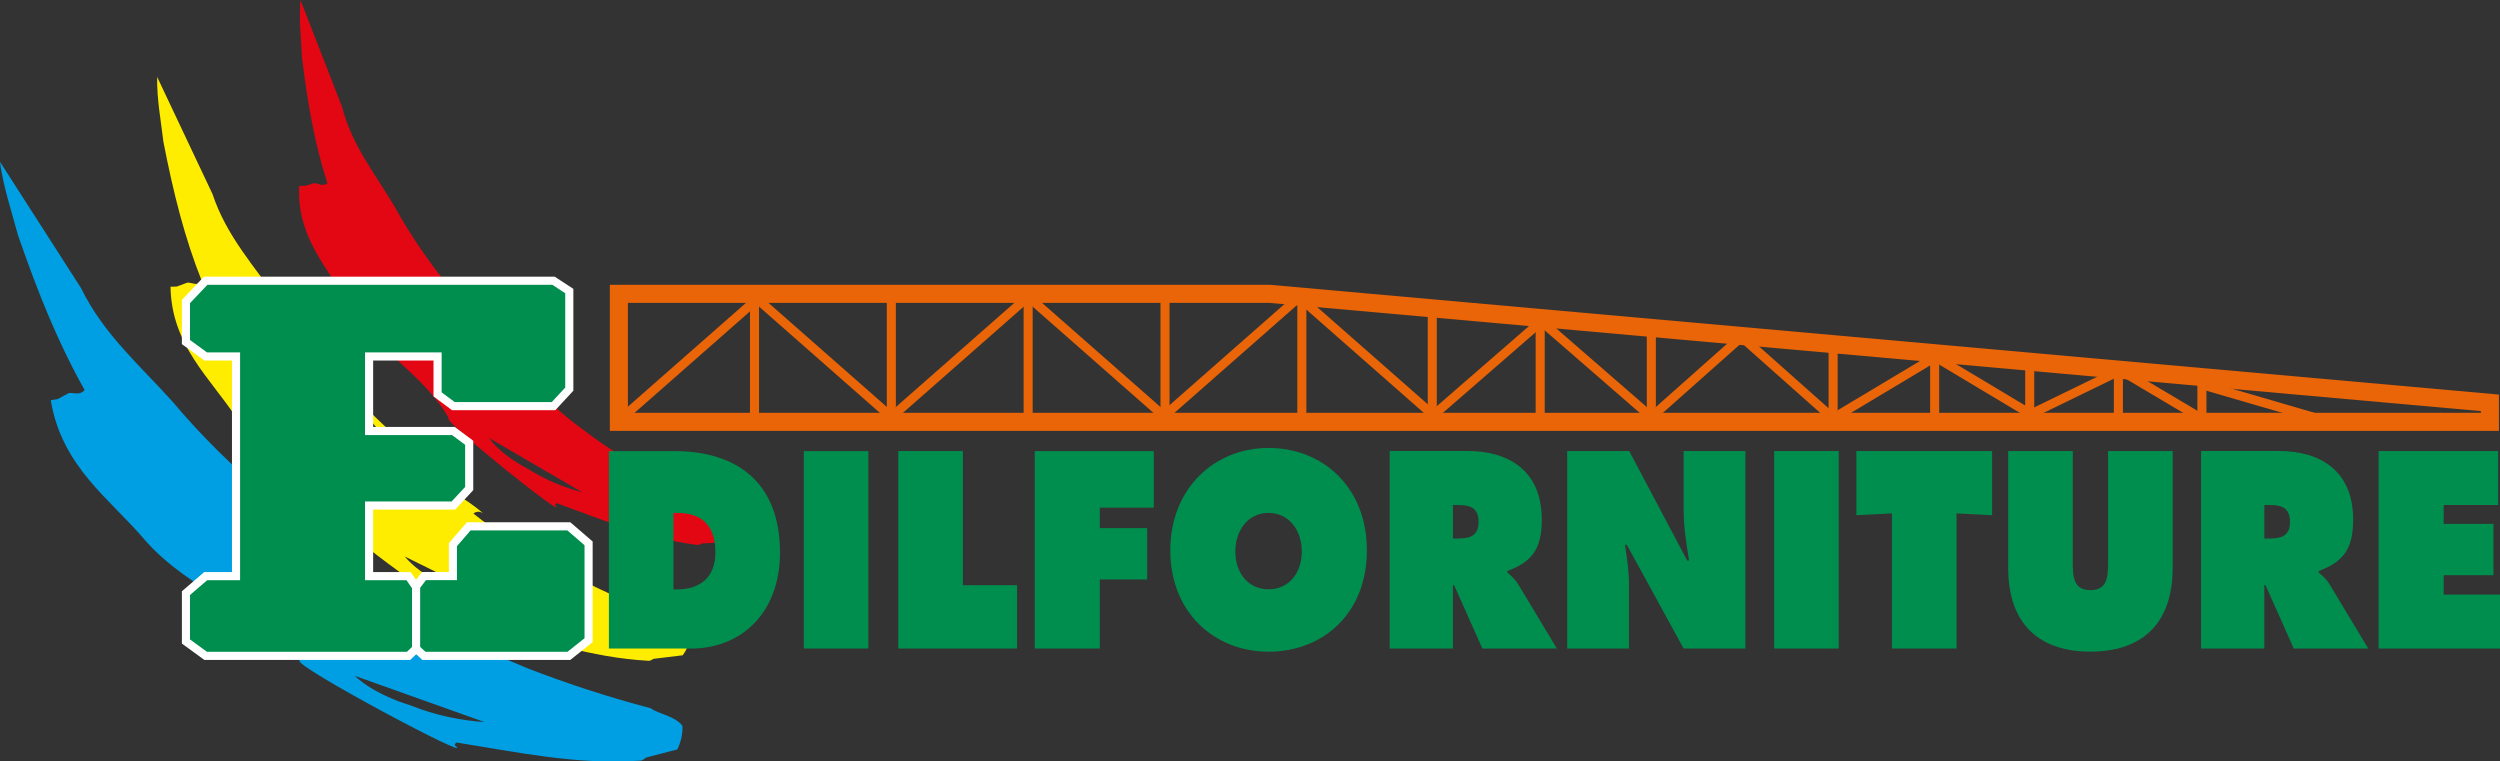 <?xml version="1.0" encoding="UTF-8"?>
<svg id="Livello_2" data-name="Livello 2" xmlns="http://www.w3.org/2000/svg" viewBox="0 0 505.23 153.88">
  <rect x="0" y="0" width="505.23" height="153.88" fill="#333333" stroke="none"/>
  <defs>
    <style>
      .cls-1 {
        fill: #009fe3;
      }

      .cls-2 {
        fill: #008e4f;
      }

      .cls-3 {
        fill: #ffed00;
      }

      .cls-4 {
        fill: #e30613;
      }

      .cls-5 {
        stroke: #fff;
        stroke-miterlimit: 3.86;
        stroke-width: 1.64px;
      }

      .cls-5, .cls-6, .cls-7 {
        fill: none;
      }

      .cls-6 {
        stroke-width: 1.83px;
      }

      .cls-6, .cls-7 {
        stroke: #e96507;
      }

      .cls-7 {
        stroke-linecap: square;
        stroke-width: 3.65px;
      }
    </style>
  </defs>
  <g id="Livello_1-2" data-name="Livello 1">
    <path class="cls-4" d="M108.24,94l-9.43-5.5c1.47,2.01,3.51,3.62,5.94,5.16l2.22,1.26c3.21,2.03,6.95,3.58,10.71,4.58l-9.43-5.5Zm-17.56-9.51c-4.75-8.56-14.95-13.93-20.14-22.81-4.13-7.42-10.64-13.65-10.07-24.14l1.11,.04,1.97-.57c.92,.08,1.62,.74,2.61,.02-2.55-7.93-3.99-16.12-5.13-25.37-.18-3.8-.65-7.7-.31-11.66l8.39,21.54c1.96,7.71,6.66,13.55,10.51,20,6.71,12.14,15.58,22.5,25.73,31.94-4.2-2.49-7.93-5.52-10.57-9.13-.48,.24-.71,.51-.56,.72,2.29,3.13,4.85,6.05,8.28,8.67,3.62,2.65,7.87,5.04,10.83,8.08-.4-.33-1.07-.58-1.75-.1,2,1.84,4.14,3.59,6.42,5.23,2.54,1.99,5.41,3.84,8.33,5.77,5.54,3.43,11.36,6.66,18,9.82,1.05,1.15,3.55,1.89,4.38,3.62-.16,.97-.7,2.31-1.63,3.4l-5.22,.27c-.48,.24-.81,.37-1.1,.27-10.01-1.26-19.1-5.1-28.21-8.39-.19,.03-.47,.24-.32,.44,2.97,3.48-23-17.25-21.56-17.65"/>
    <path class="cls-3" d="M92.87,117.93l-11.08-5.47c1.82,2.16,4.25,3.81,7.11,5.36l2.61,1.25c3.79,2.04,8.12,3.5,12.45,4.33l-11.08-5.47Zm-20.57-9.35c-6.04-9.3-17.98-14.56-24.55-24.17-5.25-8.05-13.09-14.58-13.29-26.46l1.26-.04,2.17-.8c1.05,.01,1.89,.71,2.95-.18-3.5-8.74-5.79-17.88-7.81-28.24-.5-4.27-1.35-8.64-1.27-13.14l11.18,23.65c2.83,8.55,8.6,14.77,13.46,21.75,8.54,13.17,19.38,24.17,31.58,34.03-4.93-2.48-9.39-5.61-12.66-9.48-.52,.31-.76,.63-.57,.86,2.83,3.35,5.96,6.45,10.04,9.13,4.3,2.71,9.28,5.07,12.86,8.27-.48-.34-1.26-.57-1.98,.03,2.41,1.93,4.96,3.73,7.67,5.4,3.02,2.04,6.41,3.91,9.86,5.85,6.52,3.44,13.35,6.62,21.1,9.67,1.28,1.21,4.16,1.86,5.23,3.75-.1,1.1-.6,2.66-1.56,3.97l-5.87,.71c-.52,.31-.88,.48-1.22,.39-11.4-.64-21.96-4.26-32.51-7.26-.21,.05-.51,.3-.33,.53,3.63,3.69-27.33-17.66-25.74-18.23"/>
    <path class="cls-1" d="M84.8,141.25l-13.12-4.68c2.37,2.21,5.33,3.76,8.74,5.12l3.08,1.06c4.52,1.79,9.53,2.84,14.43,3.18l-13.12-4.68Zm-24.22-7.77c-8.24-9.79-22.27-14.11-31.15-24.18-7.15-8.48-16.9-14.83-19.17-28.42l1.38-.22,2.25-1.22c1.15-.13,2.2,.54,3.21-.63-5.36-9.52-9.44-19.66-13.45-31.25-1.29-4.82-2.97-9.71-3.66-14.88l16.37,25.51c4.58,9.4,11.99,15.7,18.54,23.01,11.65,13.88,25.46,24.93,40.57,34.48-5.85-2.13-11.29-5.08-15.55-9.05-.52,.43-.72,.83-.48,1.06,3.69,3.43,7.66,6.54,12.61,9.03,5.19,2.48,11.08,4.48,15.56,7.64-.59-.33-1.48-.48-2.17,.32,2.98,1.86,6.09,3.56,9.36,5.09,3.67,1.91,7.72,3.57,11.85,5.3,7.76,3,15.82,5.68,24.86,8.06,1.62,1.21,4.89,1.54,6.4,3.55,.08,1.28-.2,3.13-1.03,4.77l-6.33,1.65c-.52,.43-.89,.68-1.28,.62-12.64,.9-24.87-1.74-36.99-3.66-.22,.09-.51,.42-.27,.65,4.63,3.71-33.08-16.33-31.43-17.21"/>
    <polygon class="cls-2" points="84.09 118.61 82.57 116.42 74.59 116.42 74.59 102.16 91.63 102.16 94.82 98.72 94.82 89.48 91.63 87.1 74.59 87.1 74.59 72.05 88.43 72.05 88.43 79.71 91.63 82.08 111.86 82.08 115.05 78.65 115.05 58.84 111.86 56.75 41.57 56.75 37.58 60.95 37.58 69.14 41.57 72.05 47.7 72.05 47.7 116.42 41.57 116.42 37.58 119.86 37.58 129.63 41.57 132.53 82.57 132.53 84.09 131.08 84.09 118.61"/>
    <polygon class="cls-5" points="84.09 118.62 82.57 116.43 74.59 116.43 74.59 102.16 91.63 102.16 94.82 98.73 94.82 89.48 91.63 87.1 74.59 87.1 74.59 72.04 88.43 72.04 88.43 79.7 91.63 82.08 111.86 82.08 115.05 78.64 115.05 58.82 111.86 56.73 41.57 56.73 37.58 60.94 37.58 69.13 41.57 72.04 47.7 72.04 47.7 116.43 41.57 116.43 37.58 119.87 37.58 129.64 41.57 132.55 82.57 132.55 84.09 131.09 84.09 118.62"/>
    <polygon class="cls-2" points="84.09 131.08 85.68 132.53 114.96 132.53 118.95 129.37 118.95 109.82 114.96 106.38 94.73 106.38 91.53 110.08 91.53 116.42 85.68 116.42 84.09 118.51 84.09 131.08"/>
    <polygon class="cls-5" points="84.09 131.09 85.68 132.55 114.96 132.55 118.95 129.38 118.95 109.81 114.96 106.37 94.73 106.37 91.53 110.07 91.53 116.42 85.68 116.42 84.09 118.51 84.09 131.09"/>
    <polyline class="cls-7" points="125.07 59.38 125.07 85.25 503.19 85.25 503.19 81.41 256.57 59.38 125.07 59.38"/>
    <line class="cls-6" x1="152.48" y1="84.73" x2="152.48" y2="59.38"/>
    <line class="cls-6" x1="180.13" y1="84.91" x2="180.13" y2="59.56"/>
    <line class="cls-6" x1="207.78" y1="85.09" x2="207.78" y2="59.74"/>
    <line class="cls-6" x1="235.44" y1="85.27" x2="235.44" y2="59.92"/>
    <line class="cls-6" x1="263.09" y1="85.45" x2="263.09" y2="60.1"/>
    <line class="cls-6" x1="289.45" y1="85.62" x2="289.45" y2="61.57"/>
    <line class="cls-6" x1="311.26" y1="85.8" x2="311.26" y2="64.34"/>
    <line class="cls-6" x1="333.72" y1="85.98" x2="333.72" y2="66.45"/>
    <line class="cls-6" x1="370.46" y1="86.16" x2="370.46" y2="69.87"/>
    <line class="cls-6" x1="390.98" y1="86.34" x2="390.98" y2="71.34"/>
    <line class="cls-6" x1="410.19" y1="86.52" x2="410.19" y2="73.46"/>
    <line class="cls-6" x1="428.11" y1="85.4" x2="428.11" y2="74.28"/>
    <line class="cls-6" x1="444.99" y1="86.05" x2="444.99" y2="75.57"/>
    <line class="cls-6" x1="125.38" y1="84.73" x2="153.4" y2="60.1"/>
    <line class="cls-6" x1="179.82" y1="84.55" x2="207.83" y2="59.92"/>
    <line class="cls-6" x1="234.9" y1="84.37" x2="262.91" y2="59.74"/>
    <line class="cls-6" x1="289.33" y1="84.19" x2="312.18" y2="64.34"/>
    <line class="cls-6" x1="334.03" y1="84.01" x2="352.64" y2="67.48"/>
    <line class="cls-6" x1="371.6" y1="83.84" x2="390.98" y2="72.24"/>
    <line class="cls-6" x1="410.45" y1="83.66" x2="428.11" y2="75.07"/>
    <line class="cls-6" x1="180.67" y1="84.73" x2="152.66" y2="60.1"/>
    <line class="cls-6" x1="235.75" y1="84.55" x2="207.74" y2="59.92"/>
    <line class="cls-6" x1="290.19" y1="84.37" x2="262.17" y2="59.74"/>
    <line class="cls-6" x1="333.63" y1="84.19" x2="310.78" y2="64.34"/>
    <line class="cls-6" x1="369.86" y1="84.01" x2="351.26" y2="67.48"/>
    <line class="cls-6" x1="410.65" y1="83.84" x2="391.27" y2="72.24"/>
    <line class="cls-6" x1="444.99" y1="84.62" x2="428.91" y2="75.07"/>
    <line class="cls-6" x1="468.1" y1="84.48" x2="445.9" y2="78.01"/>
    <path class="cls-2" d="M480.7,131.06h24.53v-10.9h-11.38v-3.92h10.05v-10.37h-10.05v-3.81h11v-10.9h-24.15v39.9Zm-23.1-29h1c2.24,0,4.19,.37,4.19,3.44s-2.14,3.33-4.29,3.33h-.9v-6.77Zm-12.76,29h12.76v-12.81h.24l5.71,12.81h15.05l-7.81-12.97c-.71-1.16-1.52-1.8-2.19-2.38v-.32c4.86-1.8,6.95-4.34,6.95-10.37,0-10.06-6.86-13.87-14.96-13.87h-15.77v39.9Zm-18.81-39.9v22.23c0,3.12-.09,5.87-3.57,5.87s-3.57-2.75-3.57-5.87v-22.23h-13.05v23.6c0,11.64,6.57,16.93,16.62,16.93s16.62-5.29,16.62-16.93v-23.6h-13.05Zm-50.87,12.96l7.19-.37v27.31h13.05v-27.31l7.19,.37v-12.96h-27.43v12.96Zm-16.62,26.94h13.05v-39.9h-13.05v39.9Zm-41.82,0h12.48v-12.97c0-2.65-.38-5.24-.81-7.99h.38l11.48,20.96h12.48v-39.9h-12.48v11.96c0,3.39,.57,6.83,1.1,10.16h-.38l-11.72-22.12h-12.53v39.9Zm-23.1-29h1c2.24,0,4.19,.37,4.19,3.44s-2.14,3.33-4.29,3.33h-.9v-6.77Zm-12.77,29h12.77v-12.81h.24l5.72,12.81h15.05l-7.81-12.97c-.72-1.16-1.52-1.8-2.19-2.38v-.32c4.86-1.8,6.95-4.34,6.95-10.37,0-10.06-6.86-13.87-14.96-13.87h-15.77v39.9Zm-24.48-27.41c4.14,0,6.71,3.55,6.71,7.78,0,4.55-2.76,7.67-6.71,7.67s-6.72-3.12-6.72-7.67c0-4.23,2.57-7.78,6.72-7.78m0-13.12c-10.91,0-19.86,8.15-19.86,20.69s8.91,20.48,19.86,20.48,19.86-7.67,19.86-20.48-8.95-20.69-19.86-20.69m-47.25,40.54h13.14v-13.97h9.57v-10.37h-9.57v-4.13h10.91v-11.43h-24.05v39.9Zm-27.58,0h24v-12.81h-10.95v-27.1h-13.05v39.9Zm-19.1,0h13.05v-39.9h-13.05v39.9Zm-26.34-27.41h.81c4.76,0,7.67,2.38,7.67,7.99,0,5.24-3.33,7.46-7.67,7.46h-.81v-15.45Zm-13.05,27.41h16.53c10.53,0,18.05-7.52,18.05-19.37,0-14.66-9.24-20.53-21.29-20.53h-13.29v39.9Z"/>
  </g>
</svg>